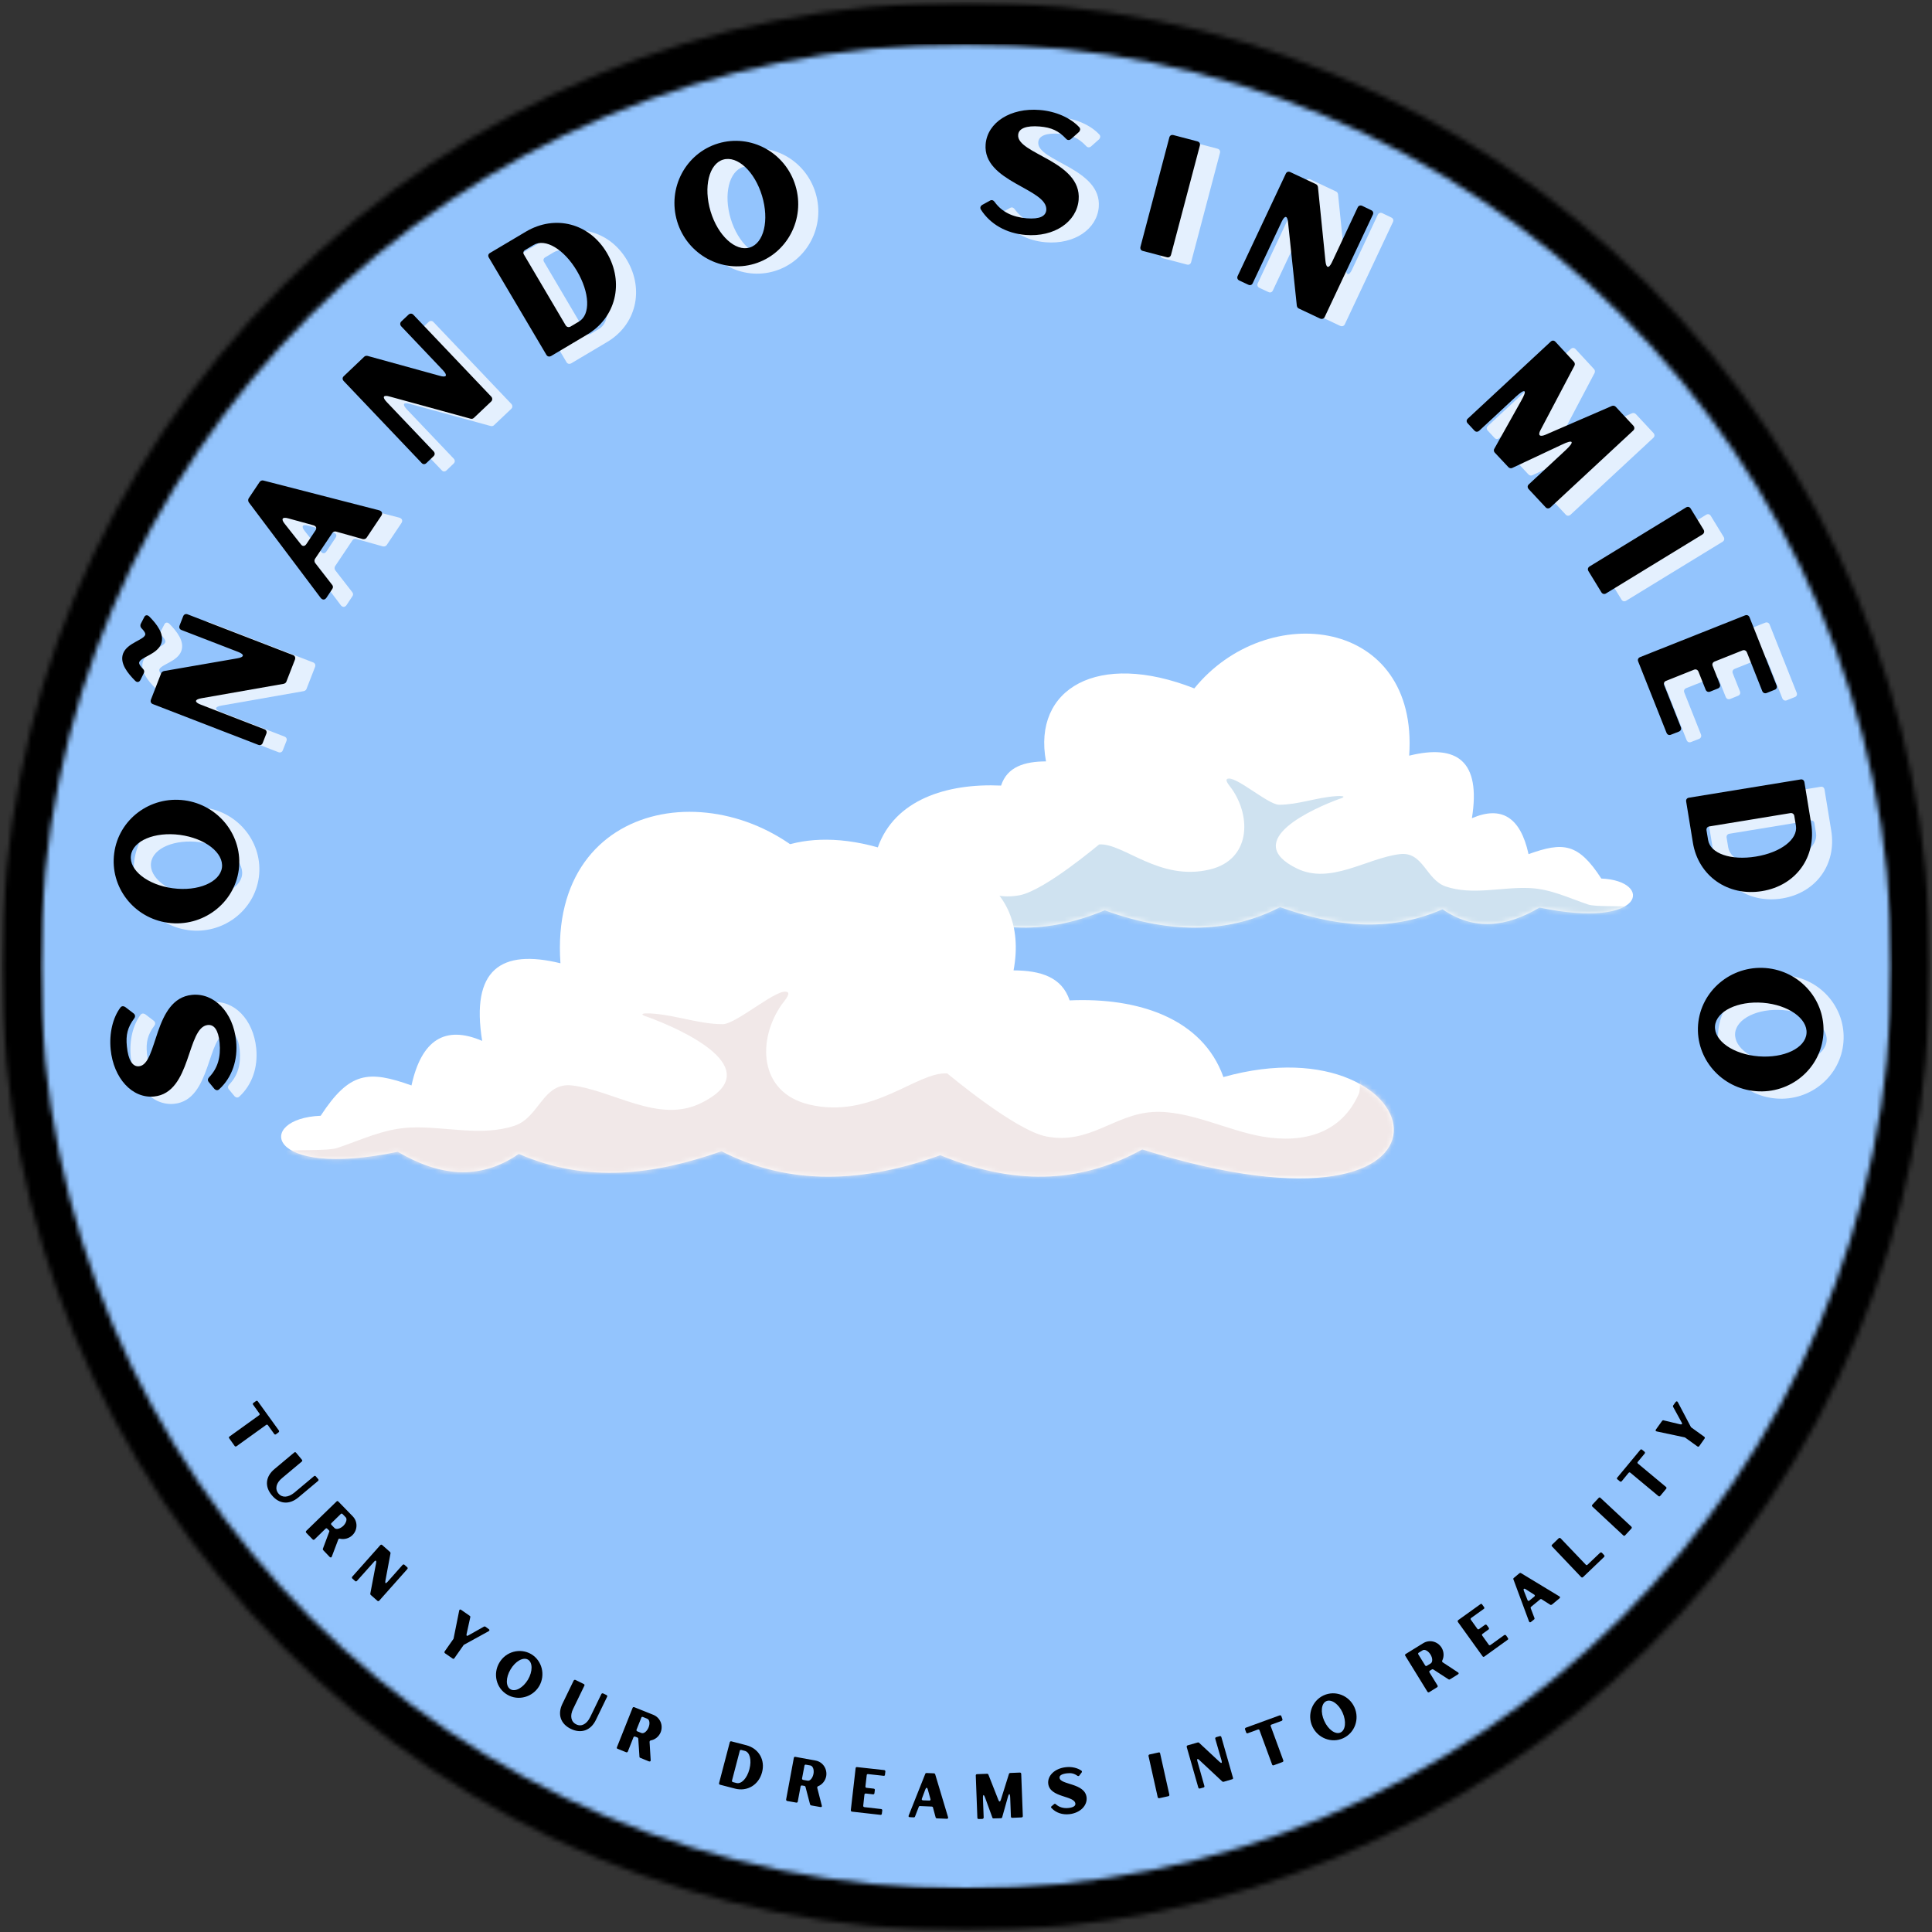<svg width="402" height="402" viewBox="0 0 402 402" fill="none" xmlns="http://www.w3.org/2000/svg">
<rect x="0" y="0" width="402" height="402" fill="#333333" stroke="none"/>
<mask id="mask0_1_587" style="mask-type:luminance" maskUnits="userSpaceOnUse" x="94" y="88" width="225" height="226">
<path d="M94.281 88.787H318.865V313.365H94.281V88.787Z" fill="white"/>
</mask>
<g mask="url(#mask0_1_587)">
<mask id="mask1_1_587" style="mask-type:luminance" maskUnits="userSpaceOnUse" x="94" y="88" width="225" height="226">
<path d="M206.573 313.365C176.594 313.365 148.359 301.698 127.177 280.469C105.948 259.286 94.281 231.057 94.281 201.073C94.281 171.094 105.948 142.865 127.177 121.682C148.359 100.453 176.594 88.787 206.573 88.787C236.552 88.787 264.781 100.453 285.964 121.682C307.193 142.911 318.865 171.094 318.865 201.073C318.865 231.057 307.193 259.286 285.964 280.469C264.781 301.698 236.552 313.365 206.573 313.365ZM206.573 95.516C178.385 95.516 151.865 106.51 131.938 126.438C112.01 146.365 101.01 172.891 101.01 201.073C101.01 229.26 112.01 255.786 131.938 275.714C151.865 295.635 178.385 306.635 206.573 306.635C234.755 306.635 261.281 295.635 281.208 275.714C301.135 255.786 312.13 229.26 312.13 201.073C312.13 172.891 301.135 146.365 281.208 126.438C261.281 106.51 234.755 95.516 206.573 95.516Z" fill="white"/>
</mask>
<g mask="url(#mask1_1_587)">
<path d="M94.281 88.787H318.865V313.365H94.281V88.787Z" fill="#6495ED"/>
</g>
</g>
<mask id="mask2_1_587" style="mask-type:luminance" maskUnits="userSpaceOnUse" x="0" y="0" width="402" height="402">
<path d="M0.349 0.422H401.651V401.729H0.349V0.422Z" fill="white"/>
</mask>
<g mask="url(#mask2_1_587)">
<mask id="mask3_1_587" style="mask-type:luminance" maskUnits="userSpaceOnUse" x="0" y="0" width="402" height="402">
<path d="M201 401.729C147.427 401.729 96.984 380.875 59.13 342.943C21.198 305.089 0.349 254.646 0.349 201.073C0.349 147.505 21.198 97.062 59.13 59.208C96.984 21.276 147.427 0.422 201 0.422C254.573 0.422 305.016 21.276 342.87 59.208C380.802 97.141 401.651 147.505 401.651 201.073C401.651 254.646 380.802 305.089 342.87 342.943C305.016 380.875 254.573 401.729 201 401.729ZM201 12.453C150.635 12.453 103.24 32.099 67.635 67.708C32.026 103.318 12.38 150.714 12.38 201.073C12.38 251.438 32.026 298.833 67.635 334.443C103.24 370.047 150.635 389.698 201 389.698C251.365 389.698 298.76 370.047 334.365 334.443C369.974 298.833 389.62 251.438 389.62 201.073C389.62 150.714 369.974 103.318 334.365 67.708C298.76 32.099 251.365 12.453 201 12.453Z" fill="white"/>
</mask>
<g mask="url(#mask3_1_587)">
<path d="M0.349 0.422H401.651V401.729H0.349V0.422Z" fill="black"/>
</g>
</g>
<mask id="mask4_1_587" style="mask-type:luminance" maskUnits="userSpaceOnUse" x="8" y="9" width="386" height="384">
<path d="M8.385 9.151H393.667V392.995H8.385V9.151Z" fill="white"/>
</mask>
<g mask="url(#mask4_1_587)">
<mask id="mask5_1_587" style="mask-type:luminance" maskUnits="userSpaceOnUse" x="8" y="9" width="386" height="384">
<path d="M201 9.151C94.62 9.151 8.385 95.078 8.385 201.073C8.385 307.068 94.62 392.995 201 392.995C307.38 392.995 393.615 307.068 393.615 201.073C393.615 95.078 307.38 9.151 201 9.151Z" fill="white"/>
</mask>
<g mask="url(#mask5_1_587)">
<path d="M8.385 9.151H393.724V392.995H8.385V9.151Z" fill="#93C4FD"/>
</g>
</g>
<path d="M33.105 223.384C31.75 223.53 30.855 222.051 30.584 219.259C30.334 216.843 30.73 215.28 32.126 213.405C32.376 213.072 32.334 212.655 31.98 212.384L30.209 211.03C29.834 210.822 29.48 210.843 29.23 211.176C27.667 213.28 26.875 216.488 27.209 219.884C27.813 225.905 31.709 230.134 36.251 229.676C44.084 228.884 42.98 215.28 47.417 214.801C48.73 214.676 49.605 215.801 49.876 218.468C50.167 221.447 49.48 223.822 47.688 225.676C47.376 226.009 47.355 226.363 47.646 226.697L48.813 228.113C49.105 228.405 49.501 228.468 49.813 228.155C52.48 225.697 53.709 222.051 53.313 218.113C52.709 212.093 48.688 208.072 44.126 208.53C36.042 209.343 37.063 223.03 33.105 223.384Z" fill="white" fill-opacity="0.749"/>
<path d="M27.948 179.053C27.01 186.074 32.01 192.574 39.177 193.532C46.323 194.49 52.927 189.532 53.864 182.511C54.781 175.49 49.719 169.011 42.573 168.053C35.406 167.094 28.864 172.032 27.948 179.053ZM50.364 182.053C49.948 185.094 45.385 187.053 40.135 186.344C34.906 185.657 31.01 182.574 31.427 179.532C31.823 176.449 36.385 174.553 41.614 175.24C46.864 175.949 50.76 178.969 50.364 182.053Z" fill="white" fill-opacity="0.749"/>
<path d="M35.581 147.115C35.435 147.532 35.602 147.886 35.997 148.032L57.935 156.511C58.331 156.657 58.706 156.511 58.852 156.095L59.602 154.178C59.768 153.761 59.581 153.407 59.185 153.261L45.997 148.157C44.56 147.615 44.643 147.053 46.143 146.803L63.227 143.803C63.456 143.74 63.685 143.595 63.768 143.365L65.56 138.761C65.706 138.345 65.539 137.97 65.143 137.824L43.206 129.345C42.81 129.199 42.435 129.365 42.289 129.782L41.539 131.699C41.393 132.095 41.56 132.47 41.956 132.615L53.706 137.157C55.122 137.699 55.039 138.261 53.539 138.511L38.268 141.157C38.039 141.24 37.789 141.407 37.727 141.595L35.581 147.115ZM34.393 133.636C33.977 134.72 30.685 135.303 29.81 137.47C29.018 139.532 30.789 141.636 32.289 143.157C32.706 143.595 33.185 143.49 33.435 142.949L34.122 141.553C34.247 141.303 34.206 140.97 33.977 140.74C33.56 140.303 32.997 139.699 33.164 139.282C33.56 138.24 36.872 137.657 37.706 135.511C38.497 133.47 36.747 131.324 35.268 129.824C34.852 129.407 34.393 129.449 34.164 129.99L33.456 131.365C33.331 131.657 33.393 132.011 33.622 132.24C34.039 132.657 34.539 133.282 34.393 133.636Z" fill="white" fill-opacity="0.749"/>
<path d="M73.337 124.048C73.503 123.819 73.524 123.465 73.295 123.215L69.753 118.652C69.587 118.423 69.566 118.048 69.732 117.798L73.337 112.423C73.503 112.152 73.837 112.048 74.107 112.132L79.67 113.694C80.024 113.757 80.316 113.632 80.482 113.382L83.524 108.84C83.857 108.34 83.67 107.902 83.107 107.715L58.982 101.507C58.712 101.423 58.378 101.569 58.212 101.798L55.941 105.194C55.774 105.444 55.795 105.777 55.941 106.027L70.92 125.944C71.295 126.382 71.753 126.402 72.107 125.902L73.337 124.048ZM69.399 110.819C69.982 111.007 70.149 111.402 69.816 111.902L67.941 114.715C67.607 115.215 67.128 115.277 66.774 114.757L63.42 110.507C62.607 109.507 62.92 109.027 64.17 109.382L69.399 110.819Z" fill="white" fill-opacity="0.749"/>
<path d="M75.701 79.81C75.389 80.102 75.409 80.497 75.701 80.81L91.909 97.852C92.18 98.164 92.576 98.185 92.889 97.893L94.389 96.456C94.701 96.164 94.701 95.768 94.43 95.456L84.68 85.206C83.618 84.102 83.93 83.622 85.368 84.06L102.097 88.643C102.347 88.706 102.597 88.664 102.784 88.477L106.368 85.081C106.68 84.789 106.68 84.372 106.409 84.06L90.201 67.018C89.909 66.706 89.493 66.706 89.18 66.997L87.68 68.414C87.389 68.706 87.389 69.122 87.68 69.435L96.347 78.56C97.389 79.664 97.097 80.143 95.639 79.706L80.68 75.581C80.43 75.518 80.139 75.581 79.993 75.727L75.701 79.81Z" fill="white" fill-opacity="0.749"/>
<path d="M117.872 75.353C118.08 75.707 118.455 75.811 118.851 75.603L126.288 71.186C132.33 67.624 134.122 60.353 130.455 54.124C126.83 47.999 119.726 46.103 113.601 49.728L106.163 54.145C105.767 54.353 105.684 54.749 105.892 55.103L117.872 75.353ZM113.205 54.499C112.976 54.145 113.08 53.749 113.455 53.54L115.205 52.499C117.663 51.04 121.559 53.395 124.226 57.895C126.892 62.415 127.101 66.978 124.642 68.436L122.892 69.478C122.517 69.686 122.122 69.582 121.892 69.228L113.205 54.499Z" fill="white" fill-opacity="0.749"/>
<path d="M153.623 31.365C146.853 33.407 142.998 40.657 145.082 47.594C147.165 54.49 154.394 58.449 161.165 56.407C167.957 54.365 171.79 47.074 169.707 40.178C167.623 33.24 160.415 29.323 153.623 31.365ZM160.165 53.032C157.228 53.907 153.561 50.574 152.04 45.511C150.519 40.449 151.707 35.615 154.644 34.74C157.623 33.844 161.228 37.219 162.748 42.282C164.269 47.344 163.144 52.136 160.165 53.032Z" fill="white" fill-opacity="0.749"/>
<path d="M216.039 29.574C216.143 28.241 217.727 27.616 220.539 27.845C222.956 28.053 224.435 28.72 226.018 30.408C226.289 30.72 226.706 30.741 227.039 30.449L228.706 28.97C228.977 28.658 229.018 28.303 228.748 27.991C226.935 26.053 223.914 24.678 220.518 24.408C214.477 23.908 209.643 26.991 209.268 31.533C208.623 39.408 222.206 40.762 221.893 45.22C221.768 46.533 220.498 47.158 217.831 46.949C214.852 46.699 212.623 45.616 211.123 43.512C210.852 43.158 210.498 43.053 210.143 43.283L208.518 44.178C208.185 44.408 208.06 44.783 208.289 45.137C210.248 48.22 213.623 50.074 217.56 50.408C223.581 50.908 228.248 47.658 228.623 43.095C229.289 35.012 215.664 33.553 216.039 29.574Z" fill="white" fill-opacity="0.749"/>
<path d="M253.843 31.818C253.948 31.401 253.76 31.068 253.343 30.943L248.343 29.63C247.927 29.526 247.593 29.714 247.489 30.13L241.489 52.859C241.385 53.255 241.552 53.63 241.968 53.734L246.968 55.047C247.385 55.172 247.739 54.943 247.843 54.547L253.843 31.818Z" fill="white" fill-opacity="0.749"/>
<path d="M272.663 37.333C272.268 37.145 271.893 37.291 271.726 37.666L261.705 58.958C261.538 59.333 261.663 59.708 262.059 59.895L263.934 60.77C264.33 60.958 264.684 60.812 264.851 60.437L270.872 47.645C271.538 46.249 272.08 46.354 272.205 47.874L274.018 65.124C274.059 65.374 274.184 65.604 274.413 65.708L278.872 67.812C279.268 67.979 279.663 67.833 279.83 67.458L289.851 46.166C290.018 45.791 289.872 45.416 289.476 45.249L287.622 44.354C287.247 44.187 286.851 44.312 286.684 44.687L281.33 56.083C280.684 57.458 280.122 57.354 279.976 55.833L278.413 40.416C278.372 40.166 278.205 39.937 278.018 39.854L272.663 37.333Z" fill="white" fill-opacity="0.749"/>
<path d="M331.801 77.589C331.926 77.318 331.864 76.984 331.655 76.776L327.843 72.651C327.53 72.318 327.155 72.318 326.843 72.609L309.614 88.609C309.301 88.88 309.26 89.276 309.572 89.609L310.968 91.109C311.26 91.443 311.655 91.422 311.968 91.151L319.572 84.089C321.572 82.234 322.051 82.589 320.676 84.964L315.135 94.859C314.947 95.089 314.989 95.464 315.197 95.693L318.03 98.714C318.239 98.943 318.593 99.026 318.864 98.88L329.114 94.068C331.593 92.859 331.905 93.38 329.905 95.234L322.301 102.297C321.989 102.568 321.968 102.964 322.26 103.297L325.78 107.068C326.051 107.38 326.468 107.38 326.78 107.109L344.01 91.109C344.322 90.818 344.322 90.422 344.051 90.109L340.385 86.172C340.197 85.964 339.864 85.88 339.593 85.984L325.655 92.026C324.53 92.464 324.155 92.068 324.718 91.026L331.801 77.589Z" fill="white" fill-opacity="0.749"/>
<path d="M358.432 112.72C358.787 112.491 358.87 112.095 358.662 111.741L355.974 107.345C355.745 106.97 355.349 106.887 354.995 107.116L334.932 119.387C334.578 119.616 334.474 119.991 334.703 120.366L337.391 124.762C337.599 125.116 338.016 125.22 338.37 124.991L358.432 112.72Z" fill="white" fill-opacity="0.749"/>
<path d="M359.069 145C359.236 145.416 359.59 145.583 360.007 145.437L361.653 144.77C362.049 144.604 362.194 144.25 362.028 143.833L360.549 140.104C360.382 139.708 360.549 139.333 360.965 139.166L366.757 136.854C367.132 136.708 367.507 136.875 367.674 137.27L370.861 145.312C371.028 145.708 371.403 145.875 371.799 145.708L373.465 145.041C373.84 144.895 374.007 144.52 373.84 144.125L368.215 129.958C368.049 129.562 367.674 129.416 367.299 129.562L345.444 138.25C345.049 138.416 344.882 138.77 345.049 139.166L350.944 154C351.111 154.395 351.465 154.562 351.861 154.395L353.528 153.75C353.903 153.583 354.09 153.208 353.924 152.812L350.465 144.104C350.299 143.708 350.465 143.333 350.861 143.187L356.653 140.875C357.049 140.708 357.424 140.875 357.59 141.27L359.069 145Z" fill="white" fill-opacity="0.749"/>
<path d="M355.619 167.502C355.202 167.564 354.952 167.877 355.035 168.314L356.431 176.856C357.556 183.772 363.702 188.106 370.827 186.939C377.869 185.793 382.181 179.856 381.035 172.835L379.639 164.293C379.556 163.856 379.244 163.627 378.827 163.71L355.619 167.502ZM376.723 170.71C377.139 170.647 377.473 170.897 377.535 171.314L377.869 173.335C378.327 176.147 374.702 178.918 369.535 179.752C364.348 180.606 360.056 179.127 359.598 176.314L359.264 174.293C359.202 173.877 359.431 173.543 359.848 173.481L376.723 170.71Z" fill="white" fill-opacity="0.749"/>
<path d="M383.575 216.8C384.137 209.738 378.783 203.53 371.575 202.946C364.387 202.384 358.075 207.675 357.512 214.738C356.971 221.8 362.366 228.009 369.554 228.571C376.762 229.155 383.033 223.863 383.575 216.8ZM361.033 215.009C361.283 211.946 365.741 209.759 371.012 210.175C376.262 210.592 380.325 213.467 380.075 216.53C379.846 219.613 375.366 221.738 370.116 221.321C364.846 220.905 360.804 218.092 361.033 215.009Z" fill="white" fill-opacity="0.749"/>
<path d="M28.921 221.861C27.567 222.007 26.671 220.528 26.4 217.736C26.15 215.32 26.546 213.757 27.942 211.882C28.192 211.549 28.15 211.132 27.796 210.861L26.025 209.507C25.65 209.299 25.296 209.32 25.046 209.653C23.483 211.757 22.692 214.965 23.025 218.361C23.629 224.382 27.525 228.611 32.067 228.153C39.9 227.361 38.796 213.757 43.233 213.278C44.546 213.153 45.421 214.278 45.692 216.945C45.983 219.924 45.296 222.299 43.504 224.153C43.192 224.486 43.171 224.84 43.462 225.174L44.629 226.59C44.921 226.882 45.317 226.945 45.629 226.632C48.296 224.174 49.525 220.528 49.129 216.59C48.525 210.57 44.504 206.549 39.942 207.007C31.858 207.82 32.879 221.507 28.921 221.861Z" fill="black"/>
<path d="M23.764 177.53C22.826 184.551 27.826 191.051 34.993 192.009C42.139 192.967 48.743 188.009 49.681 180.988C50.597 173.967 45.535 167.488 38.389 166.53C31.222 165.572 24.681 170.509 23.764 177.53ZM46.181 180.53C45.764 183.572 41.201 185.53 35.951 184.822C30.722 184.134 26.826 181.051 27.243 178.009C27.639 174.926 32.201 173.03 37.431 173.717C42.681 174.426 46.576 177.447 46.181 180.53Z" fill="black"/>
<path d="M31.397 145.593C31.251 146.009 31.418 146.363 31.813 146.509L53.751 154.988C54.147 155.134 54.522 154.988 54.668 154.572L55.418 152.655C55.584 152.238 55.397 151.884 55.001 151.738L41.813 146.634C40.376 146.093 40.459 145.53 41.959 145.28L59.043 142.28C59.272 142.218 59.501 142.072 59.584 141.843L61.376 137.238C61.522 136.822 61.355 136.447 60.959 136.301L39.022 127.822C38.626 127.676 38.251 127.843 38.105 128.259L37.355 130.176C37.209 130.572 37.376 130.947 37.772 131.093L49.522 135.634C50.938 136.176 50.855 136.738 49.355 136.988L34.084 139.634C33.855 139.718 33.605 139.884 33.543 140.072L31.397 145.593ZM30.209 132.113C29.793 133.197 26.501 133.78 25.626 135.947C24.834 138.009 26.605 140.113 28.105 141.634C28.522 142.072 29.001 141.968 29.251 141.426L29.938 140.03C30.063 139.78 30.022 139.447 29.793 139.218C29.376 138.78 28.813 138.176 28.98 137.759C29.376 136.718 32.688 136.134 33.522 133.988C34.313 131.947 32.563 129.801 31.084 128.301C30.668 127.884 30.209 127.926 29.98 128.468L29.272 129.843C29.147 130.134 29.209 130.488 29.438 130.718C29.855 131.134 30.355 131.759 30.209 132.113Z" fill="black"/>
<path d="M69.153 122.526C69.319 122.296 69.34 121.942 69.111 121.692L65.569 117.13C65.403 116.901 65.382 116.526 65.549 116.276L69.153 110.901C69.319 110.63 69.653 110.526 69.924 110.609L75.486 112.171C75.84 112.234 76.132 112.109 76.299 111.859L79.34 107.317C79.674 106.817 79.486 106.38 78.924 106.192L54.799 99.984C54.528 99.9 54.194 100.046 54.028 100.276L51.757 103.671C51.59 103.921 51.611 104.255 51.757 104.505L66.736 124.421C67.111 124.859 67.569 124.88 67.924 124.38L69.153 122.526ZM65.215 109.296C65.799 109.484 65.965 109.88 65.632 110.38L63.757 113.192C63.424 113.692 62.944 113.755 62.59 113.234L59.236 108.984C58.424 107.984 58.736 107.505 59.986 107.859L65.215 109.296Z" fill="black"/>
<path d="M71.517 78.287C71.205 78.579 71.226 78.975 71.517 79.287L87.726 96.329C87.996 96.641 88.392 96.662 88.705 96.37L90.205 94.933C90.517 94.641 90.517 94.245 90.246 93.933L80.496 83.683C79.434 82.579 79.746 82.1 81.184 82.537L97.913 87.12C98.163 87.183 98.413 87.141 98.601 86.954L102.184 83.558C102.496 83.266 102.496 82.85 102.226 82.537L86.017 65.495C85.726 65.183 85.309 65.183 84.996 65.475L83.496 66.891C83.205 67.183 83.205 67.6 83.496 67.912L92.163 77.037C93.205 78.141 92.913 78.62 91.455 78.183L76.496 74.058C76.246 73.995 75.955 74.058 75.809 74.204L71.517 78.287Z" fill="black"/>
<path d="M113.688 73.83C113.896 74.184 114.271 74.288 114.667 74.08L122.104 69.663C128.146 66.101 129.938 58.83 126.271 52.601C122.646 46.476 115.542 44.58 109.417 48.205L101.979 52.622C101.583 52.83 101.5 53.226 101.708 53.58L113.688 73.83ZM109.021 52.976C108.792 52.622 108.896 52.226 109.271 52.018L111.021 50.976C113.479 49.518 117.375 51.872 120.042 56.372C122.708 60.893 122.917 65.455 120.458 66.913L118.708 67.955C118.333 68.163 117.938 68.059 117.708 67.705L109.021 52.976Z" fill="black"/>
<path d="M149.44 29.842C142.669 31.884 138.815 39.134 140.898 46.072C142.981 52.967 150.21 56.926 156.981 54.884C163.773 52.842 167.606 45.551 165.523 38.655C163.44 31.717 156.231 27.801 149.44 29.842ZM155.981 51.509C153.044 52.384 149.377 49.051 147.856 43.988C146.335 38.926 147.523 34.092 150.46 33.217C153.44 32.322 157.044 35.697 158.565 40.759C160.085 45.822 158.96 50.613 155.981 51.509Z" fill="black"/>
<path d="M211.855 28.052C211.96 26.718 213.543 26.093 216.355 26.322C218.772 26.531 220.251 27.197 221.835 28.885C222.105 29.197 222.522 29.218 222.855 28.927L224.522 27.447C224.793 27.135 224.835 26.781 224.564 26.468C222.751 24.531 219.73 23.156 216.335 22.885C210.293 22.385 205.46 25.468 205.085 30.01C204.439 37.885 218.022 39.239 217.71 43.697C217.585 45.01 216.314 45.635 213.647 45.426C210.668 45.176 208.439 44.093 206.939 41.989C206.668 41.635 206.314 41.531 205.96 41.76L204.335 42.656C204.001 42.885 203.876 43.26 204.105 43.614C206.064 46.697 209.439 48.551 213.376 48.885C219.397 49.385 224.064 46.135 224.439 41.572C225.105 33.489 211.48 32.031 211.855 28.052Z" fill="black"/>
<path d="M249.66 30.295C249.764 29.878 249.576 29.545 249.16 29.42L244.16 28.108C243.743 28.003 243.41 28.191 243.305 28.608L237.305 51.337C237.201 51.733 237.368 52.108 237.785 52.212L242.785 53.524C243.201 53.649 243.555 53.42 243.66 53.024L249.66 30.295Z" fill="black"/>
<path d="M268.48 35.81C268.084 35.623 267.709 35.768 267.542 36.143L257.521 57.435C257.355 57.81 257.48 58.185 257.875 58.373L259.75 59.248C260.146 59.435 260.5 59.289 260.667 58.914L266.688 46.123C267.355 44.727 267.896 44.831 268.021 46.352L269.834 63.602C269.875 63.852 270 64.081 270.23 64.185L274.688 66.289C275.084 66.456 275.48 66.31 275.646 65.935L285.667 44.643C285.834 44.268 285.688 43.893 285.292 43.727L283.438 42.831C283.063 42.664 282.667 42.789 282.5 43.164L277.146 54.56C276.5 55.935 275.938 55.831 275.792 54.31L274.23 38.893C274.188 38.643 274.021 38.414 273.834 38.331L268.48 35.81Z" fill="black"/>
<path d="M327.617 76.066C327.742 75.795 327.68 75.462 327.472 75.253L323.659 71.128C323.347 70.795 322.972 70.795 322.659 71.087L305.43 87.087C305.117 87.357 305.076 87.753 305.388 88.087L306.784 89.587C307.076 89.92 307.472 89.899 307.784 89.628L315.388 82.566C317.388 80.712 317.867 81.066 316.492 83.441L310.951 93.337C310.763 93.566 310.805 93.941 311.013 94.17L313.847 97.191C314.055 97.42 314.409 97.503 314.68 97.357L324.93 92.545C327.409 91.337 327.722 91.857 325.722 93.712L318.117 100.774C317.805 101.045 317.784 101.441 318.076 101.774L321.597 105.545C321.867 105.857 322.284 105.857 322.597 105.587L339.826 89.587C340.138 89.295 340.138 88.899 339.867 88.587L336.201 84.649C336.013 84.441 335.68 84.357 335.409 84.462L321.472 90.503C320.347 90.941 319.972 90.545 320.534 89.503L327.617 76.066Z" fill="black"/>
<path d="M354.248 111.198C354.603 110.968 354.686 110.573 354.478 110.218L351.79 105.823C351.561 105.448 351.165 105.364 350.811 105.593L330.748 117.864C330.394 118.093 330.29 118.468 330.519 118.843L333.207 123.239C333.415 123.593 333.832 123.698 334.186 123.468L354.248 111.198Z" fill="black"/>
<path d="M354.886 143.477C355.052 143.893 355.406 144.06 355.823 143.914L357.469 143.248C357.865 143.081 358.011 142.727 357.844 142.31L356.365 138.581C356.198 138.185 356.365 137.81 356.781 137.643L362.573 135.331C362.948 135.185 363.323 135.352 363.49 135.748L366.677 143.789C366.844 144.185 367.219 144.352 367.615 144.185L369.281 143.518C369.656 143.373 369.823 142.998 369.656 142.602L364.031 128.435C363.865 128.039 363.49 127.893 363.115 128.039L341.261 136.727C340.865 136.893 340.698 137.248 340.865 137.643L346.761 152.477C346.927 152.873 347.281 153.039 347.677 152.873L349.344 152.227C349.719 152.06 349.906 151.685 349.74 151.289L346.281 142.581C346.115 142.185 346.281 141.81 346.677 141.664L352.469 139.352C352.865 139.185 353.24 139.352 353.406 139.748L354.886 143.477Z" fill="black"/>
<path d="M351.435 165.979C351.018 166.041 350.768 166.354 350.851 166.791L352.247 175.333C353.372 182.25 359.518 186.583 366.643 185.416C373.685 184.27 377.997 178.333 376.851 171.312L375.455 162.77C375.372 162.333 375.06 162.104 374.643 162.187L351.435 165.979ZM372.539 169.187C372.955 169.125 373.289 169.375 373.351 169.791L373.685 171.812C374.143 174.625 370.518 177.395 365.351 178.229C360.164 179.083 355.872 177.604 355.414 174.791L355.08 172.77C355.018 172.354 355.247 172.02 355.664 171.958L372.539 169.187Z" fill="black"/>
<path d="M379.391 215.278C379.953 208.215 374.599 202.007 367.391 201.423C360.203 200.861 353.891 206.153 353.328 213.215C352.787 220.278 358.183 226.486 365.37 227.048C372.578 227.632 378.849 222.34 379.391 215.278ZM356.849 213.486C357.099 210.423 361.558 208.236 366.828 208.653C372.078 209.069 376.141 211.944 375.891 215.007C375.662 218.09 371.183 220.215 365.933 219.798C360.662 219.382 356.62 216.569 356.849 213.486Z" fill="black"/>
<path fill-rule="evenodd" clip-rule="evenodd" d="M182.651 176.318C147.422 166.375 137.615 206.833 196.193 188.448C205.563 193.656 216.411 194.974 229.865 189.411C244.38 194.693 256.307 193.922 266.349 188.75C277.396 192.635 288.578 194.245 300.156 189.193C306.792 193.781 313.536 192.859 320.333 188.839C342.557 193.5 344.109 183.245 333.193 182.802C328.375 175.375 325.219 175.151 318.052 177.724C316.37 170.031 312.422 167.594 306.266 170.25C308.188 158.276 303.135 154.792 293.214 157.234C295.224 128.464 263.589 124.641 248.505 143.24C228.417 135.328 214.818 143.286 217.646 158.427C213.198 158.448 209.583 159.516 208.297 163.458C196.88 162.937 186.151 166.458 182.651 176.318Z" fill="white"/>
<mask id="mask6_1_587" style="mask-type:luminance" maskUnits="userSpaceOnUse" x="154" y="161" width="186" height="33">
<path d="M154.115 161.333H339.797V193.333H154.115V161.333Z" fill="white"/>
</mask>
<g mask="url(#mask6_1_587)">
<mask id="mask7_1_587" style="mask-type:luminance" maskUnits="userSpaceOnUse" x="154" y="131" width="186" height="63">
<path fill-rule="evenodd" clip-rule="evenodd" d="M182.651 176.313C147.422 166.375 137.615 206.833 196.193 188.448C205.563 193.656 216.411 194.974 229.865 189.411C244.38 194.693 256.307 193.922 266.349 188.75C277.396 192.635 288.578 194.245 300.156 189.193C306.792 193.781 313.536 192.859 320.333 188.839C342.557 193.5 344.109 183.245 333.193 182.802C328.375 175.375 325.219 175.151 318.052 177.724C316.37 170.031 312.422 167.594 306.266 170.25C308.188 158.276 303.135 154.792 293.214 157.234C295.224 128.464 263.589 124.641 248.505 143.24C228.417 135.328 214.818 143.286 217.646 158.427C213.198 158.448 209.583 159.516 208.297 163.458C196.88 162.937 186.151 166.458 182.651 176.313Z" fill="white"/>
</mask>
<g mask="url(#mask7_1_587)">
<path fill-rule="evenodd" clip-rule="evenodd" d="M159.672 176.573C160.089 175.839 159.714 178.318 160.052 179.094C162.995 185.802 169.297 187.453 176.104 186.302C181.953 185.307 188.432 181.818 194.406 182.172C200.865 182.557 204.927 187.656 212.146 186.281C217.411 185.276 228.651 175.708 228.708 175.708C233.781 175.359 241.24 183.495 251.818 180.896C260.151 178.849 260.438 170.047 256.292 164.12C256.12 163.875 254.865 162.458 255.297 162.115C256.682 161.005 263.813 167.448 266.151 167.448C270.042 167.448 273.958 165.938 277.859 165.672C277.979 165.661 279.589 165.547 279.542 165.802C279.505 166.016 278.76 166.203 278.609 166.26C273.474 168.151 258 174.891 269.813 180.693C276.833 184.146 284.339 178.578 291.24 177.724C296.141 177.115 296.708 183.057 300.818 184.453C306.396 186.349 312.542 184.516 318.255 184.781C322.703 184.984 326.318 186.818 330.438 188.203C333.495 189.234 349.693 187.156 348.286 192.38C346.609 198.625 304.234 201.599 298.932 201.911C260.724 204.146 220.354 208.411 182.557 200.49C169.807 197.818 147.651 191.536 145.62 175.604" fill="#CFE2F0"/>
</g>
</g>
<path fill-rule="evenodd" clip-rule="evenodd" d="M254.563 224.109C298.516 211.776 310.75 261.984 237.667 239.167C225.974 245.63 212.437 247.266 195.651 240.365C177.542 246.917 162.661 245.958 150.13 239.542C136.344 244.365 122.396 246.359 107.948 240.094C99.667 245.786 91.255 244.641 82.771 239.656C55.047 245.437 53.104 232.708 66.724 232.161C72.74 222.948 76.677 222.667 85.62 225.854C87.713 216.307 92.646 213.286 100.328 216.583C97.927 201.724 104.229 197.401 116.615 200.432C114.099 164.719 153.573 159.984 172.391 183.062C197.453 173.24 214.427 183.12 210.896 201.911C216.448 201.937 220.953 203.26 222.562 208.156C236.807 207.51 250.193 211.875 254.563 224.109Z" fill="white"/>
<mask id="mask8_1_587" style="mask-type:luminance" maskUnits="userSpaceOnUse" x="58" y="205" width="233" height="41">
<path d="M58.484 205.333H290.161V245.255H58.484V205.333Z" fill="white"/>
</mask>
<g mask="url(#mask8_1_587)">
<mask id="mask9_1_587" style="mask-type:luminance" maskUnits="userSpaceOnUse" x="58" y="168" width="233" height="78">
<path fill-rule="evenodd" clip-rule="evenodd" d="M254.563 224.109C298.516 211.776 310.75 261.984 237.667 239.167C225.974 245.63 212.437 247.266 195.651 240.365C177.542 246.917 162.661 245.958 150.13 239.542C136.344 244.365 122.396 246.359 107.953 240.094C99.667 245.786 91.255 244.641 82.771 239.656C55.047 245.437 53.104 232.708 66.724 232.161C72.74 222.948 76.677 222.667 85.62 225.854C87.713 216.307 92.646 213.286 100.328 216.583C97.927 201.724 104.229 197.401 116.615 200.432C114.099 164.719 153.573 159.984 172.391 183.062C197.453 173.24 214.427 183.12 210.896 201.911C216.448 201.937 220.953 203.26 222.562 208.156C236.807 207.51 250.193 211.875 254.563 224.109Z" fill="white"/>
</mask>
<g mask="url(#mask9_1_587)">
<path fill-rule="evenodd" clip-rule="evenodd" d="M283.234 224.432C282.708 223.516 283.182 226.594 282.755 227.557C279.083 235.885 271.219 237.932 262.734 236.5C255.427 235.271 247.349 230.938 239.891 231.38C231.833 231.859 226.766 238.188 217.76 236.479C211.188 235.229 197.161 223.359 197.094 223.354C190.766 222.922 181.464 233.021 168.255 229.797C157.865 227.255 157.505 216.328 162.682 208.979C162.896 208.672 164.458 206.917 163.922 206.484C162.193 205.109 153.297 213.104 150.375 213.104C145.521 213.104 140.635 211.234 135.766 210.901C135.62 210.891 133.609 210.745 133.667 211.068C133.714 211.323 134.646 211.563 134.833 211.63C141.24 213.974 160.547 222.339 145.812 229.547C137.047 233.833 127.687 226.922 119.073 225.859C112.958 225.104 112.25 232.479 107.12 234.214C100.167 236.563 92.495 234.292 85.37 234.615C79.812 234.865 75.307 237.146 70.167 238.865C66.349 240.146 46.141 237.563 47.896 244.047C49.99 251.797 102.859 255.49 109.474 255.875C157.146 258.651 207.516 263.943 254.677 254.115C270.589 250.797 298.229 243 300.76 223.229" fill="#F1E8E8"/>
</g>
</g>
<path d="M53.965 294.09C54.069 294.236 54.048 294.382 53.923 294.465L47.757 298.903C47.611 299.007 47.59 299.153 47.694 299.278L48.819 300.861C48.903 300.986 49.069 301.028 49.215 300.923L55.382 296.486C55.507 296.403 55.632 296.423 55.736 296.528L57.048 298.361C57.132 298.486 57.278 298.528 57.403 298.444L57.944 298.048C58.09 297.944 58.111 297.778 58.028 297.653L53.653 291.59C53.548 291.444 53.403 291.423 53.257 291.528L52.715 291.923C52.59 292.007 52.569 292.153 52.673 292.298L53.965 294.09Z" fill="black"/>
<path d="M61.237 310.587C59.987 311.608 58.716 311.692 57.946 310.775C57.154 309.817 57.446 308.567 58.696 307.546L62.8 304.108C62.925 304.004 62.925 303.858 62.821 303.733L61.591 302.254C61.487 302.129 61.341 302.129 61.216 302.233L57.112 305.671C55.237 307.233 55.029 309.317 56.571 311.129C58.091 312.983 60.196 313.15 62.071 311.587L66.175 308.15C66.3 308.046 66.32 307.9 66.216 307.775L65.716 307.192C65.612 307.067 65.466 307.046 65.341 307.15L61.237 310.587Z" fill="black"/>
<path d="M73.323 319.435C74.428 318.352 74.469 316.602 73.386 315.498L70.407 312.435C70.303 312.31 70.157 312.29 70.032 312.415L63.719 318.54C63.615 318.665 63.615 318.81 63.719 318.935L65.053 320.31C65.157 320.415 65.344 320.435 65.448 320.31L67.74 318.081C67.844 317.977 67.99 317.977 68.094 318.081L68.448 318.435C68.532 318.519 68.553 318.644 68.511 318.706L67.178 322.269C67.157 322.373 67.178 322.477 67.261 322.56L68.594 323.956C68.782 324.123 68.969 324.123 69.053 323.852L70.386 320.331C70.448 320.185 70.553 320.123 70.719 320.165C71.594 320.373 72.615 320.123 73.323 319.435ZM71.928 315.706C72.282 316.06 72.053 316.873 71.428 317.498C70.782 318.102 69.969 318.31 69.615 317.956L68.948 317.269C68.844 317.165 68.865 316.998 68.99 316.894L70.907 315.019C71.011 314.915 71.157 314.915 71.261 315.019L71.928 315.706Z" fill="black"/>
<path d="M79.526 321.482C79.422 321.378 79.256 321.378 79.131 321.503L73.297 328.065C73.172 328.19 73.214 328.357 73.318 328.461L73.901 328.982C74.026 329.086 74.151 329.065 74.276 328.94L77.797 325.003C78.151 324.565 78.36 324.669 78.256 325.232L77.047 331.607C77.047 331.69 77.068 331.794 77.131 331.857L78.526 333.086C78.651 333.19 78.776 333.19 78.901 333.065L84.735 326.503C84.86 326.378 84.86 326.211 84.735 326.107L84.151 325.586C84.026 325.482 83.881 325.503 83.756 325.628L80.631 329.149C80.256 329.565 80.089 329.482 80.193 328.899L81.256 323.211C81.276 323.128 81.235 323.003 81.172 322.94L79.526 321.482Z" fill="black"/>
<path d="M97.856 336.492C97.877 336.388 97.856 336.283 97.752 336.221L95.961 334.971C95.752 334.825 95.586 334.888 95.544 335.138L94.377 340.95C94.356 340.971 94.356 341.013 94.336 341.033L92.523 343.617C92.44 343.763 92.461 343.908 92.606 344.013L94.169 345.096C94.315 345.2 94.461 345.179 94.544 345.033L96.461 342.304C96.481 342.263 96.544 342.221 96.565 342.221L101.648 339.429C101.877 339.304 101.919 339.117 101.69 338.971L101.002 338.471C100.898 338.408 100.773 338.408 100.711 338.45L97.461 340.283C97.148 340.471 97.002 340.367 97.086 339.992L97.856 336.492Z" fill="black"/>
<path d="M110.523 344.177C108.231 342.844 105.252 343.636 103.898 345.969C102.523 348.281 103.252 351.281 105.543 352.615C107.814 353.969 110.814 353.156 112.189 350.844C113.543 348.511 112.793 345.531 110.523 344.177ZM106.21 351.49C105.21 350.906 105.21 349.073 106.231 347.365C107.231 345.656 108.856 344.74 109.856 345.323C110.856 345.927 110.856 347.781 109.856 349.49C108.835 351.198 107.21 352.094 106.21 351.49Z" fill="black"/>
<path d="M122.798 357.299C122.089 358.737 120.985 359.341 119.902 358.799C118.798 358.257 118.548 357.007 119.256 355.57L121.589 350.757C121.673 350.612 121.61 350.466 121.464 350.403L119.735 349.549C119.589 349.487 119.443 349.549 119.36 349.695L117.027 354.507C115.964 356.695 116.631 358.695 118.777 359.737C120.923 360.778 122.923 360.07 123.985 357.882L126.318 353.07C126.402 352.924 126.36 352.778 126.193 352.695L125.506 352.362C125.36 352.299 125.214 352.341 125.131 352.487L122.798 357.299Z" fill="black"/>
<path d="M137.472 360.43C138.035 358.972 137.368 357.388 135.931 356.805L131.972 355.222C131.806 355.159 131.681 355.222 131.618 355.388L128.368 363.555C128.306 363.701 128.347 363.826 128.514 363.888L130.285 364.597C130.431 364.659 130.577 364.597 130.639 364.451L131.806 361.493C131.868 361.347 132.014 361.284 132.16 361.347L132.639 361.534C132.722 361.576 132.785 361.659 132.806 361.743L133.056 365.534C133.035 365.638 133.118 365.722 133.222 365.763L135.014 366.493C135.243 366.576 135.431 366.472 135.389 366.222L135.16 362.472C135.16 362.284 135.243 362.201 135.389 362.138C136.285 361.993 137.097 361.347 137.472 360.43ZM134.66 357.618C135.16 357.805 135.285 358.597 134.952 359.43C134.618 360.243 133.972 360.784 133.472 360.597L132.597 360.243C132.452 360.18 132.389 360.034 132.452 359.888L133.452 357.388C133.493 357.243 133.639 357.201 133.785 357.263L134.66 357.618Z" fill="black"/>
<path d="M149.626 370.998C149.584 371.165 149.646 371.311 149.813 371.352L152.938 372.165C155.48 372.831 157.876 371.394 158.563 368.769C159.251 366.206 157.896 363.831 155.313 363.144L152.188 362.331C152.021 362.29 151.917 362.352 151.855 362.498L149.626 370.998ZM153.938 364.269C153.98 364.144 154.084 364.081 154.251 364.123L154.98 364.311C156.021 364.581 156.438 366.227 155.938 368.123C155.438 370.019 154.271 371.269 153.23 370.998L152.501 370.811C152.334 370.769 152.271 370.623 152.313 370.477L153.938 364.269Z" fill="black"/>
<path d="M171.909 369.598C172.18 368.056 171.201 366.598 169.701 366.327L165.492 365.556C165.326 365.514 165.201 365.598 165.18 365.764L163.576 374.41C163.555 374.577 163.638 374.702 163.805 374.744L165.701 375.077C165.826 375.098 165.972 375.035 165.992 374.869L166.576 371.744C166.597 371.598 166.722 371.473 166.867 371.514L167.388 371.598C167.492 371.619 167.576 371.723 167.597 371.785L168.555 375.452C168.597 375.556 168.68 375.639 168.784 375.66L170.68 375.994C170.93 376.056 171.076 375.931 170.992 375.681L170.055 372.035C170.013 371.869 170.076 371.744 170.201 371.681C171.055 371.348 171.722 370.556 171.909 369.598ZM168.617 367.348C169.138 367.452 169.43 368.223 169.263 369.098C169.097 369.952 168.555 370.619 168.034 370.514L167.097 370.348C166.951 370.306 166.867 370.202 166.888 370.035L167.388 367.389C167.409 367.244 167.534 367.139 167.68 367.181L168.617 367.348Z" fill="black"/>
<path d="M181.658 373.354C181.825 373.375 181.929 373.271 181.95 373.104L182.033 372.458C182.054 372.292 181.95 372.187 181.783 372.167L180.304 372C180.137 371.979 180.054 371.854 180.075 371.687L180.345 369.354C180.345 369.208 180.47 369.125 180.637 369.146L183.866 369.5C184.012 369.521 184.137 369.437 184.137 369.292L184.22 368.625C184.241 368.458 184.137 368.333 183.991 368.312L178.325 367.687C178.158 367.667 178.054 367.75 178.033 367.917L177.033 376.646C177.033 376.812 177.116 376.937 177.283 376.958L183.2 377.625C183.366 377.646 183.491 377.542 183.491 377.375L183.575 376.708C183.595 376.562 183.512 376.437 183.345 376.417L179.866 376.021C179.7 376 179.595 375.875 179.616 375.729L179.866 373.417C179.887 373.25 180.012 373.167 180.179 373.187L181.658 373.354Z" fill="black"/>
<path d="M190.14 378.149C190.244 378.149 190.349 378.107 190.39 377.982L191.182 375.94C191.224 375.836 191.328 375.774 191.432 375.795L193.869 375.899C193.974 375.899 194.099 375.961 194.119 376.065L194.682 378.149C194.724 378.295 194.849 378.357 194.953 378.357L196.994 378.44C197.224 378.461 197.328 378.315 197.265 378.107L194.578 369.149C194.536 369.045 194.411 368.982 194.307 368.982L192.786 368.92C192.682 368.92 192.578 368.961 192.536 369.065L189.078 377.753C188.994 377.961 189.078 378.107 189.307 378.107L190.14 378.149ZM193.599 374.315C193.682 374.545 193.557 374.67 193.328 374.649L192.057 374.607C191.828 374.586 191.744 374.461 191.828 374.232L192.536 372.336C192.703 371.878 192.932 371.878 193.057 372.357L193.599 374.315Z" fill="black"/>
<path d="M205.657 369.242C205.615 369.138 205.511 369.076 205.407 369.076L203.303 369.159C203.136 369.159 203.032 369.263 203.032 369.43L203.365 378.221C203.365 378.388 203.469 378.492 203.636 378.492L204.407 378.471C204.553 378.451 204.678 378.346 204.678 378.18L204.532 374.305C204.49 373.284 204.698 373.242 205.032 374.201L206.49 378.201C206.511 378.305 206.615 378.388 206.74 378.367L208.282 378.326C208.407 378.326 208.511 378.221 208.532 378.117L209.678 374.034C209.948 373.034 210.157 373.076 210.198 374.096L210.344 377.971C210.344 378.138 210.448 378.242 210.615 378.242L212.553 378.159C212.698 378.159 212.823 378.055 212.823 377.888L212.49 369.096C212.49 368.93 212.365 368.826 212.219 368.826L210.198 368.909C210.094 368.909 209.99 368.971 209.948 369.076L208.24 374.534C208.094 374.951 207.907 374.951 207.74 374.534L205.657 369.242Z" fill="black"/>
<path d="M220.465 369.918C220.402 369.439 220.944 369.106 222.006 368.981C222.881 368.877 223.485 369.002 224.194 369.502C224.319 369.585 224.485 369.564 224.569 369.46L225.09 368.773C225.152 368.648 225.131 368.523 225.027 368.439C224.215 367.856 223.006 367.564 221.756 367.71C219.485 367.96 217.923 369.46 218.11 371.148C218.465 374.085 223.548 373.585 223.756 375.273C223.819 375.731 223.381 376.064 222.402 376.189C221.277 376.314 220.381 376.043 219.694 375.418C219.59 375.293 219.423 375.293 219.319 375.398L218.777 375.856C218.673 375.96 218.652 376.085 218.777 376.189C219.715 377.21 221.069 377.648 222.548 377.481C224.798 377.21 226.277 375.668 226.09 373.981C225.735 370.96 220.61 371.418 220.465 369.918Z" fill="black"/>
<path d="M241.391 364.826C241.37 364.68 241.245 364.596 241.099 364.638L239.204 365.055C239.058 365.076 238.954 365.221 238.974 365.367L240.891 373.951C240.933 374.117 241.079 374.18 241.224 374.159L243.12 373.742C243.266 373.701 243.349 373.576 243.308 373.409L241.391 364.826Z" fill="black"/>
<path d="M247.117 363.164C246.971 363.205 246.888 363.351 246.929 363.518L249.346 371.976C249.408 372.122 249.533 372.184 249.679 372.143L250.429 371.934C250.575 371.893 250.658 371.747 250.596 371.601L249.158 366.497C248.992 365.955 249.179 365.83 249.596 366.268L254.325 370.684C254.408 370.726 254.513 370.768 254.596 370.747L256.367 370.226C256.533 370.184 256.617 370.059 256.554 369.914L254.138 361.455C254.096 361.289 253.971 361.205 253.804 361.247L253.075 361.455C252.908 361.497 252.825 361.643 252.867 361.809L254.179 366.33C254.325 366.872 254.158 366.976 253.742 366.58L249.492 362.622C249.45 362.559 249.325 362.539 249.242 362.559L247.117 363.164Z" fill="black"/>
<path d="M261.737 359.87C261.883 359.829 262.028 359.87 262.07 360.016L264.695 367.162C264.737 367.308 264.883 367.37 265.028 367.308L266.841 366.641C266.987 366.599 267.07 366.454 267.028 366.308L264.403 359.162C264.362 359.016 264.403 358.891 264.549 358.849L266.653 358.079C266.82 358.016 266.883 357.849 266.841 357.724L266.612 357.079C266.549 356.933 266.403 356.87 266.237 356.933L259.216 359.495C259.07 359.558 259.008 359.704 259.07 359.849L259.299 360.495C259.341 360.62 259.487 360.704 259.633 360.641L261.737 359.87Z" fill="black"/>
<path d="M275.418 352.763C273.022 353.867 271.939 356.763 273.064 359.221C274.189 361.68 277.084 362.784 279.48 361.68C281.897 360.575 282.939 357.679 281.814 355.221C280.689 352.763 277.834 351.659 275.418 352.763ZM278.918 360.492C277.876 360.971 276.355 359.888 275.543 358.075C274.73 356.284 274.918 354.45 275.959 353.971C277.022 353.492 278.543 354.554 279.355 356.346C280.168 358.159 279.98 360.013 278.918 360.492Z" fill="black"/>
<path d="M299.963 342.847C299.13 341.514 297.442 341.097 296.13 341.91L292.484 344.16C292.359 344.243 292.296 344.368 292.4 344.514L297.005 351.993C297.088 352.139 297.255 352.181 297.38 352.097L299.025 351.077C299.15 351.014 299.192 350.847 299.109 350.702L297.442 347.993C297.359 347.868 297.38 347.722 297.505 347.639L297.942 347.368C298.025 347.306 298.15 347.327 298.234 347.368L301.4 349.431C301.484 349.472 301.609 349.493 301.692 349.431L303.338 348.41C303.546 348.285 303.588 348.097 303.359 347.972L300.192 345.889C300.067 345.806 300.046 345.681 300.088 345.535C300.505 344.702 300.463 343.681 299.963 342.847ZM296.005 343.389C296.442 343.118 297.171 343.493 297.65 344.264C298.109 344.993 298.13 345.847 297.692 346.118L296.88 346.618C296.755 346.702 296.609 346.66 296.525 346.514L295.109 344.222C295.046 344.097 295.067 343.972 295.192 343.889L296.005 343.389Z" fill="black"/>
<path d="M309.691 339.082C309.837 338.998 309.857 338.853 309.774 338.707L309.378 338.165C309.274 338.04 309.128 337.998 308.982 338.082L307.774 338.957C307.628 339.061 307.503 339.04 307.399 338.915L306.045 337.019C305.941 336.894 305.982 336.748 306.128 336.644L308.774 334.748C308.878 334.665 308.878 334.498 308.795 334.394L308.399 333.853C308.316 333.707 308.17 333.686 308.066 333.769L303.42 337.103C303.295 337.207 303.274 337.353 303.357 337.498L308.482 344.623C308.587 344.769 308.732 344.79 308.857 344.686L313.691 341.207C313.837 341.123 313.857 340.978 313.753 340.832L313.378 340.29C313.295 340.186 313.128 340.144 312.982 340.228L310.149 342.269C310.003 342.373 309.857 342.353 309.774 342.228L308.42 340.332C308.316 340.207 308.337 340.061 308.482 339.957L309.691 339.082Z" fill="black"/>
<path d="M319.208 336.959C319.291 336.896 319.333 336.771 319.271 336.646L318.5 334.625C318.458 334.521 318.5 334.417 318.583 334.334L320.458 332.792C320.541 332.709 320.666 332.688 320.75 332.75L322.583 333.917C322.687 333.98 322.833 333.938 322.916 333.875L324.479 332.584C324.666 332.438 324.646 332.25 324.437 332.146L316.458 327.313C316.375 327.271 316.229 327.292 316.146 327.355L314.979 328.334C314.896 328.396 314.854 328.521 314.896 328.605L318.146 337.375C318.25 337.584 318.396 337.625 318.562 337.48L319.208 336.959ZM319.208 331.792C319.416 331.896 319.416 332.063 319.229 332.23L318.25 333.021C318.083 333.167 317.916 333.146 317.833 332.917L317.083 331.021C316.916 330.605 317.083 330.438 317.479 330.688L319.208 331.792Z" fill="black"/>
<path d="M322.949 321.411C322.824 321.515 322.824 321.682 322.949 321.786L329.011 328.161C329.136 328.265 329.261 328.265 329.386 328.161L333.761 323.973C333.866 323.869 333.907 323.702 333.782 323.598L333.324 323.098C333.22 322.994 333.032 322.994 332.928 323.098L330.324 325.577C330.199 325.702 330.053 325.682 329.97 325.577L324.72 320.077C324.595 319.973 324.449 319.973 324.324 320.077L322.949 321.411Z" fill="black"/>
<path d="M333.011 311.662C332.907 311.537 332.761 311.557 332.636 311.682L331.323 313.099C331.219 313.203 331.219 313.349 331.323 313.474L337.761 319.474C337.865 319.599 338.032 319.578 338.136 319.474L339.448 318.057C339.573 317.932 339.552 317.787 339.448 317.662L333.011 311.662Z" fill="black"/>
<path d="M338.857 306.476C338.962 306.351 339.107 306.33 339.212 306.413L345.066 311.288C345.191 311.393 345.337 311.393 345.462 311.247L346.691 309.768C346.795 309.663 346.774 309.497 346.649 309.393L340.795 304.518C340.691 304.434 340.691 304.288 340.774 304.184L342.212 302.455C342.316 302.33 342.295 302.163 342.17 302.059L341.67 301.643C341.524 301.538 341.399 301.559 341.295 301.684L336.524 307.434C336.399 307.559 336.399 307.705 336.545 307.809L337.045 308.226C337.17 308.33 337.316 308.33 337.441 308.205L338.857 306.476Z" fill="black"/>
<path d="M346.128 295.534C346.024 295.492 345.919 295.555 345.836 295.659L344.565 297.43C344.419 297.638 344.482 297.805 344.732 297.846L350.524 299.076C350.565 299.096 350.586 299.096 350.628 299.117L353.169 300.951C353.315 301.055 353.461 301.034 353.565 300.909L354.669 299.346C354.774 299.201 354.753 299.055 354.607 298.951L351.919 297.013C351.878 296.992 351.836 296.951 351.836 296.93L349.128 291.784C349.003 291.534 348.815 291.513 348.649 291.742L348.149 292.43C348.086 292.513 348.086 292.617 348.128 292.721L349.919 295.992C350.107 296.305 349.961 296.43 349.607 296.367L346.128 295.534Z" fill="black"/>
</svg>

